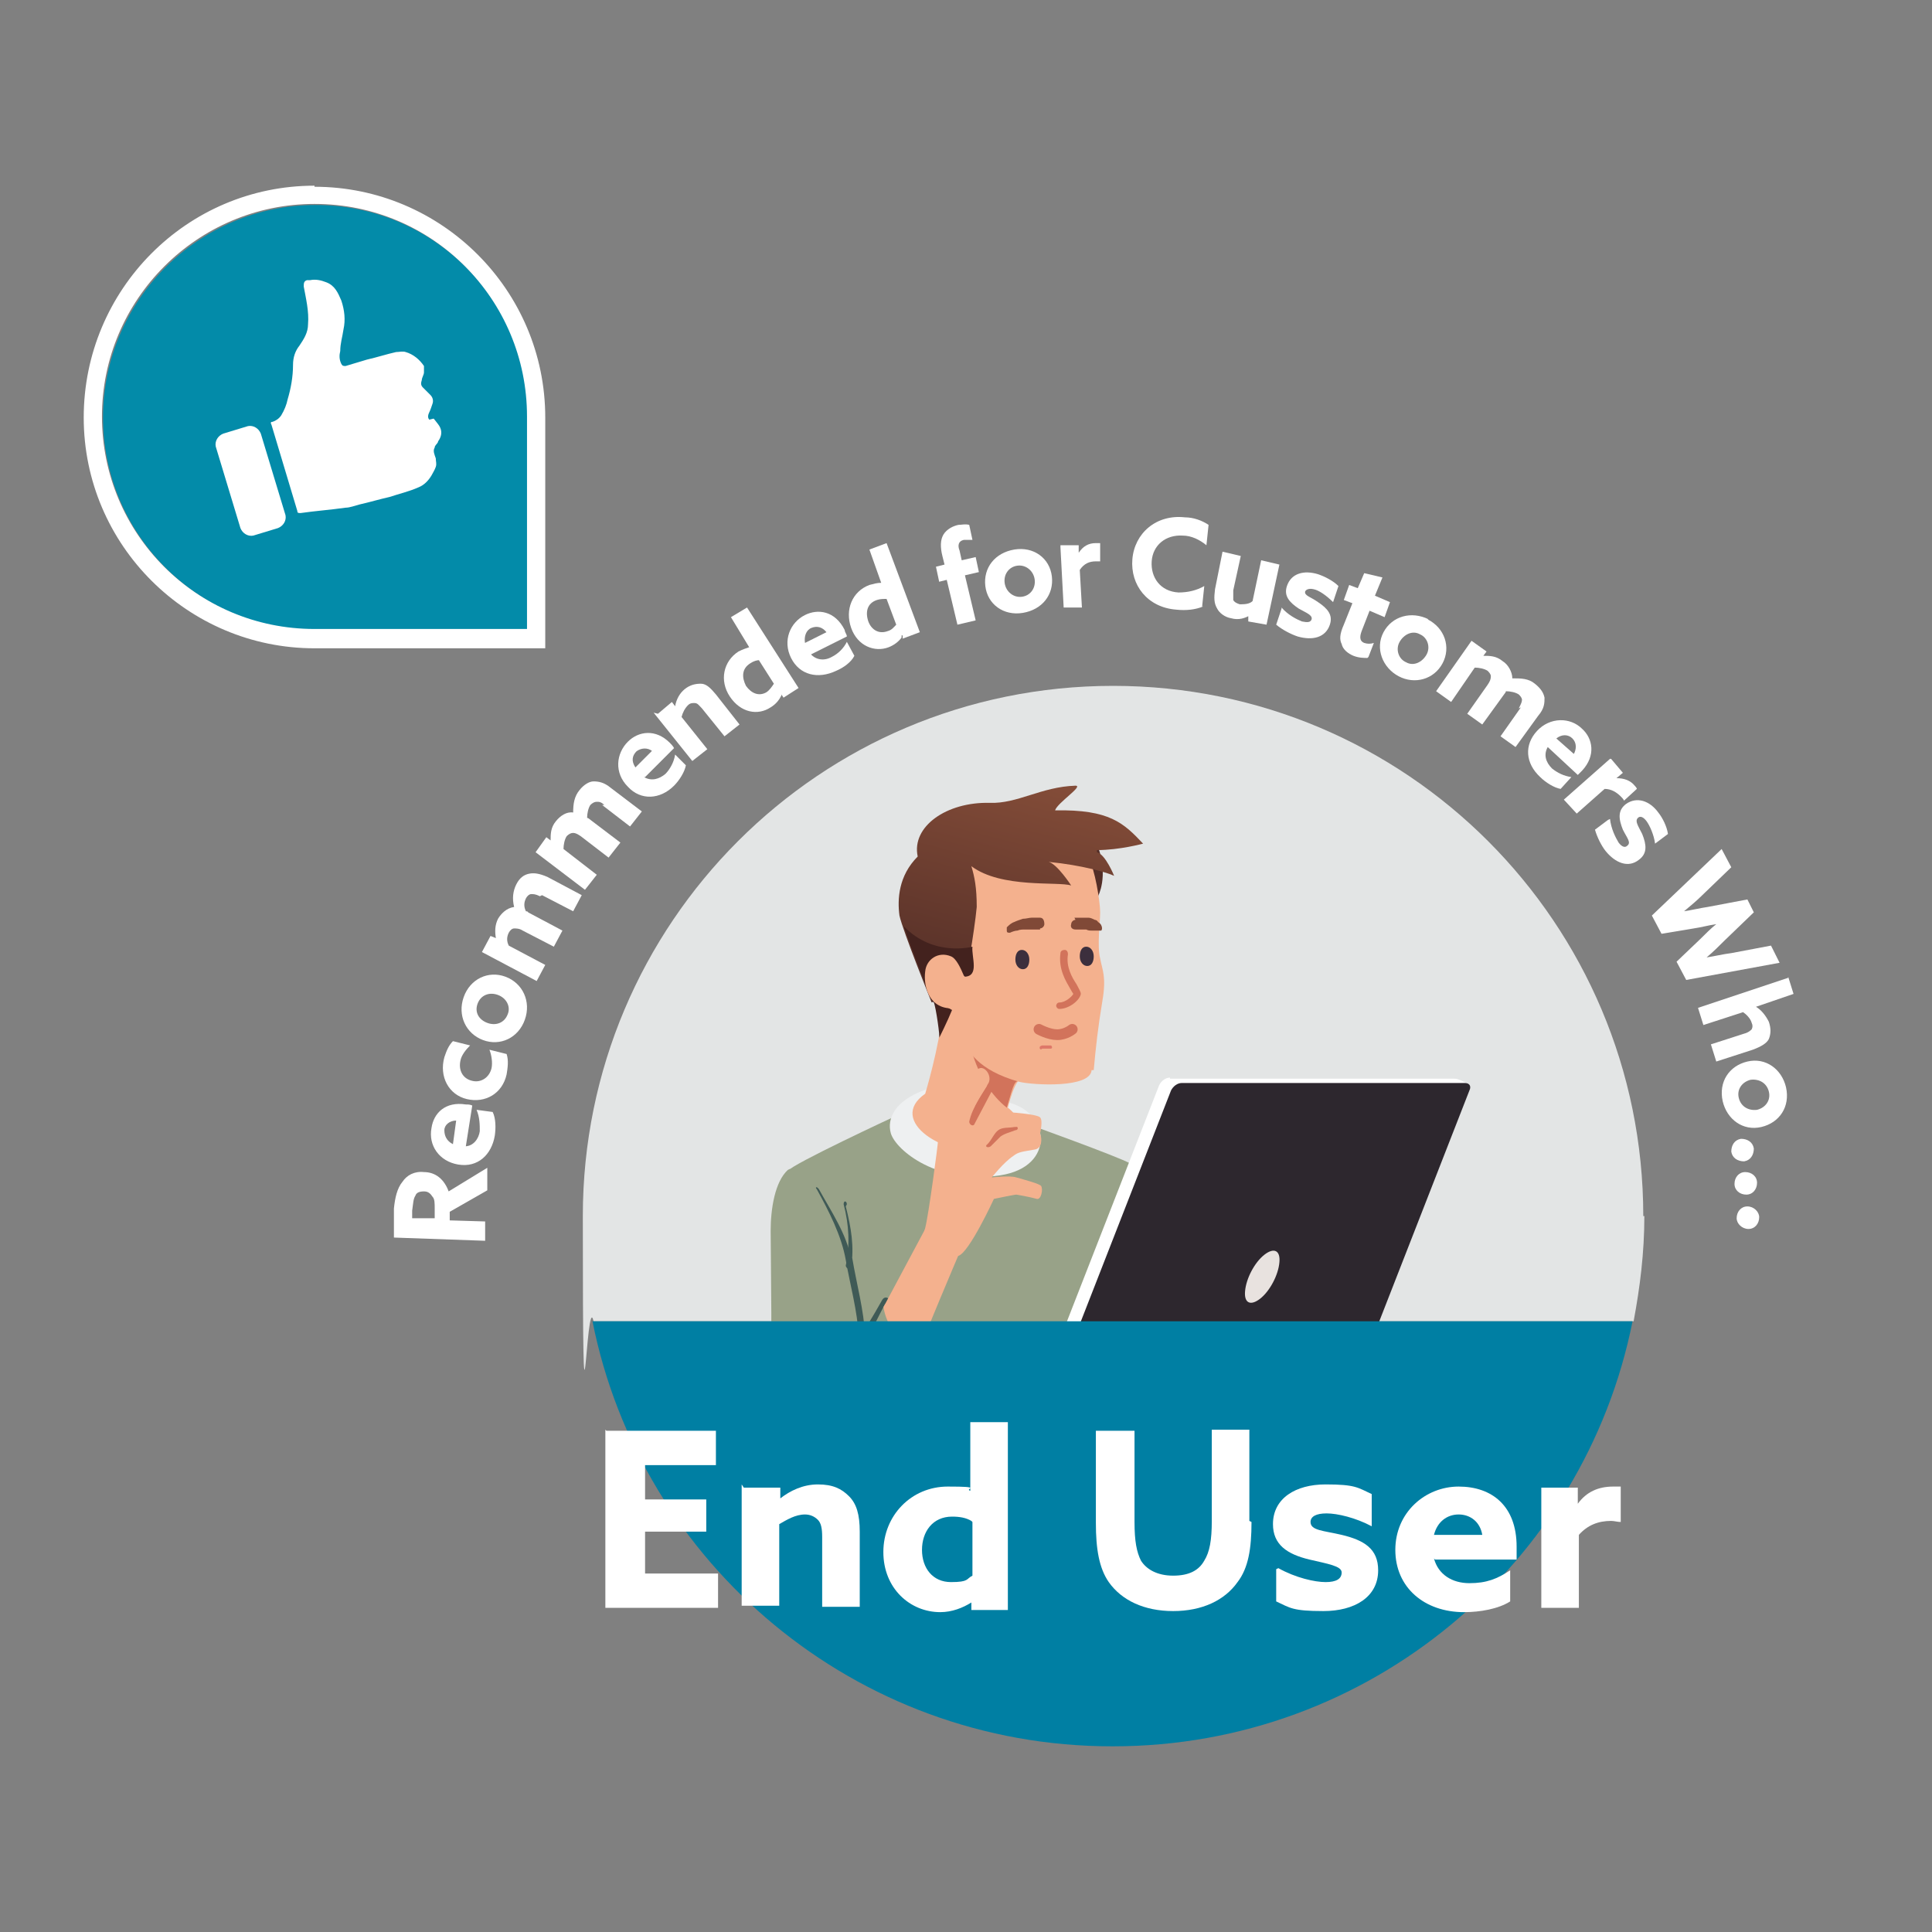 <?xml version="1.0" encoding="UTF-8"?>
<svg xmlns="http://www.w3.org/2000/svg" width="180" height="180" version="1.1" xmlns:xlink="http://www.w3.org/1999/xlink" viewBox="0 0 180 180">
  <rect x="0" y="0" width="180" height="180" fill="#808080" stroke="none"/>
  <defs>
    <style>
      .cls-1 {
        fill: none;
        stroke: #d2735b;
        stroke-linecap: round;
        stroke-linejoin: round;
        stroke-width: 1px;
      }

      .cls-2 {
        fill: #3c2f3d;
      }

      .cls-3 {
        fill: #3f5a56;
      }

      .cls-4 {
        fill: #fff;
      }

      .cls-5 {
        fill: #43221e;
      }

      .cls-6 {
        fill: #e8e2df;
      }

      .cls-7 {
        fill: #e3e5e5;
      }

      .cls-8 {
        fill: url(#_名称未設定グラデーション);
      }

      .cls-9 {
        fill: #de7869;
      }

      .cls-10 {
        fill: #804937;
      }

      .cls-11 {
        fill: #eef0f1;
      }

      .cls-12 {
        fill: #d2735b;
      }

      .cls-13 {
        fill: #038ba9;
        fill-rule: evenodd;
      }

      .cls-14 {
        fill: #532e27;
      }

      .cls-15 {
        fill: #2d272e;
      }

      .cls-16 {
        fill: #007fa3;
      }

      .cls-17 {
        fill: #f4b18e;
      }

      .cls-18 {
        fill: #98a288;
      }
    </style>
    <linearGradient id="_名称未設定グラデーション" data-name="名称未設定グラデーション" x1="-1877.4" y1="-241.3" x2="-1884.1" y2="-261.9" gradientTransform="translate(1955.1 -289.1) rotate(-3.7) scale(1 -1)" gradientUnits="userSpaceOnUse">
      <stop offset="0" stop-color="#834c38"/>
      <stop offset="1" stop-color="#532e27"/>
    </linearGradient>
  </defs>
  <!-- Generator: Adobe Illustrator 28.6.0, SVG Export Plug-In . SVG Version: 1.2.0 Build 709)  -->
  <g>
    <g id="_レイヤー_1">
      <path class="cls-7" d="M153.1,113.3c0-27.3-22.1-49.4-49.4-49.4s-49.4,22.1-49.4,49.4.3,6.6,1,9.8h96.9c.6-3.2,1-6.4,1-9.8Z"/>
      <g>
        <path class="cls-18" d="M85.9,101.7c.6,1.5,4.5,2.2,4.5,2.2,1.2-.2,2.6-1.1,2.7-1.8v-.5s2.3,3,2.3,3c0,0,8.9,3.2,9.9,3.8.7,2.4-4.1,21.5-3.6,24.7s1.1,3.6,1.2,4.7c0,1.2.2,3.4.4,4s.7,1.1.6,1.9c-.2.9-.4,1.4-1.7,2.5s-12.5,3.4-23.4.7c-1.6-1.2-2-2.6-2-2.8s1.8-1.7,1.4-2.2.2-3.4.4-4.9c.2-1.5-1.3-21.1-1.8-22.4s-3.8-4.9-3.4-5.5c.3-.6,10-5.1,10-5.1l2.5-2.2h0Z"/>
        <path class="cls-11" d="M86.3,101.5c-2.9,1-3.7,2.7-3.3,4.1.5,1.6,4.4,4.8,10.2,3.9,5.2-.8,4.6-5.9.7-6.8-3.9-.8-7.7-1.2-7.7-1.2Z"/>
        <path class="cls-17" d="M92.3,94.3c-2.3-1.8-3.7-2.8-3.7-2.8,0,0-.8,0-1.1,1,.1,1.2.3,1.9.3,1.9-.3,3.2-1.6,7.5-1.6,7.5-3.6,2.5,1.7,6,6.5,5.4,1.8-.2,3.4-2.4,1.2-4.1.3-1.2.8-2.6,1.1-2.5-.2-2.3-.2-4.6-2.7-6.5h0Z"/>
        <path class="cls-12" d="M95.2,100.8c.2,0,.7-.8,1-.8-1.9-2.9-4.2-2.7-4.2-2.7l-1.7-.4s.6,4,3.5,6.3c.7-2.4.7-2.5,1.3-2.5h0Z"/>
        <g>
          <path class="cls-14" d="M102.3,78.9c1,2.8,0,4.6,0,4.6l-1.5-3.5,1.6-1.1Z"/>
          <path class="cls-17" d="M101.9,99.7c.2-2.2.4-4,.8-6.4.4-2.3,0-2.9-.2-4-.3-1.2,0-3.3,0-4.3,0-1-.5-4.1-1.1-5.1-1.4-3.5-9.6-1.7-12.6,0-3.9,2.2-2.8,9.9-2,13.4.7,0,1.3-.2,1.3-.2,0,0,1.5,3.5,1.8,4.1s1.1,2.5,5.1,3.6c1.3.3,6.6.6,6.7-1.1h0Z"/>
          <path class="cls-5" d="M88.7,94.1c-.4,1-1.2,2.6-1.2,2.6.1,0-.3-2.9-.5-3.3-.2-.4,1.7.7,1.7.7Z"/>
          <path class="cls-8" d="M102.2,79.2c2.1,0,4.3-.6,4.3-.6-1.8-1.9-3.1-3.2-8.2-3.1.2-.7,2.7-2.3,1.9-2.3-3.2.1-5.4,1.7-8,1.6h0c-4-.1-7.3,2.2-6.7,5-1.8,1.8-1.9,4-1.7,5.5.3,1.4,3,8.1,3,8.1l2.6-2.4c.1-.7.9-1.4,1-2.2.2-1.2.5-3.2.6-4.3,0-1.8-.2-2.8-.5-3.8,2.8,2.1,8.1,1.4,9.3,1.8,0,0-1.3-2-2.1-2.2,3.1.3,5.5,1,6.1,1.3,0,0-.8-2-1.6-2.2Z"/>
          <path class="cls-5" d="M90.6,88.2s-3.6,1-6.4-1.9c.8,2.4,2.7,7.1,2.7,7.1l2.9-2.4c1.5,0,.7-1.8.8-2.8h0Z"/>
          <path class="cls-17" d="M89.8,90.9c-.3-.7-.7-1.6-1.2-1.8-1.2-.5-2.3.3-2.4,1.4-.2,1.4.4,4.1,3.5,3.3,0,0,.2-2.8.2-2.8Z"/>
          <path class="cls-2" d="M94.6,89.4c0-.5.2-.9.6-.9s.7.4.7.9c0,.5-.2.9-.6.9s-.7-.4-.7-.9Z"/>
          <path class="cls-2" d="M100.6,89.1c0-.5.2-.9.6-.9s.7.4.7.9c0,.5-.2.9-.6.9s-.7-.4-.7-.9Z"/>
          <path class="cls-12" d="M98.7,94c-.2,0-.3-.2-.3-.3s.1-.3.3-.3c.6,0,1.2-.6,1.3-.8,0,0-.2-.3-.3-.5-.4-.7-1.1-1.8-.9-3.3,0-.2.2-.3.4-.3s.3.2.3.4c-.2,1.2.4,2.2.8,2.8.2.4.4.7.4.9-.1.6-1.1,1.4-2,1.4h0ZM100,92.5h0Z"/>
          <path class="cls-10" d="M96.9,86.6c-.2,0-.5,0-.7,0-.2,0-.5,0-.7,0-.2,0-.5,0-.7.1-.2,0-.5.1-.7.2h0c-.2,0-.3,0-.3-.2,0,0,0-.2,0-.3.2-.2.4-.4.7-.5.2-.1.5-.2.8-.3.3,0,.6-.1.8-.1.3,0,.6,0,.8,0,.3,0,.4.3.4.6,0,.2-.2.4-.4.4h0Z"/>
          <path class="cls-10" d="M100.1,85.5c.4,0,.9,0,1.3,0,.2,0,.4.1.6.2,0,0,.2,0,.3.2,0,0,.2.1.3.3.1.2.1.4,0,.5,0,0-.2,0-.3,0h-.2s-.1,0-.2,0c0,0-.2,0-.2,0-.2,0-.3,0-.5-.1-.2,0-.3,0-.5,0s-.3,0-.5,0h0c-.3,0-.5-.2-.4-.5,0-.2.2-.4.4-.4Z"/>
          <path class="cls-17" d="M101,95.8c0,.9-.4,2.4-1,2.4-.5,0-.6-.2-1.1-.2s-1.5,1.2-3.1-.7c-.4-.5-.6-1.3-.6-1.8,0-.3.1-.4.3-.4,1.1.2,3.3.3,5,0,.1,0,.3,0,.4,0,.1,0,.2.3.1.7,0,0,0,0,0,0Z"/>
        </g>
        <path class="cls-12" d="M92.8,100.9c.2-.3-.3-.6-.5-.3-.7,1.2-1.7,2.5-2,3.9,0,.3.4.5.5.2"/>
        <path class="cls-18" d="M73.4,109c-1.2,1.1-1.6,3.6-1.6,5.7,0,2.2.2,13.3-.1,14-.3.7-.6,3.1-.4,3.4.2.3,0,1.3-.1,1.7-.2.4-.8,1.8-.4,2.3.4.5,1.5,2,2.1,2.7s.8,2.2,2.4,1.8,5.4-2,6.1-3c.7-1,5.1-9.8,5.1-9.8l-4.3-6.2-8.6-12.7h0Z"/>
        <path class="cls-3" d="M79.3,117.3c-.4-2.3-1.9-4.5-3-6.5-.2-.3-.4-.2-.2,0,1.1,2,2.3,4.3,2.7,6.6.4,2.3,1.1,4.8,1.2,7.1,0,.3.6.3.6,0-.1-2.4-.8-4.9-1.2-7.3h0Z"/>
        <path class="cls-3" d="M83.4,121.9c-.2-.6-.8-1.4-1.2-.8-.9,1.6-1.8,3.1-2.3,3.7-.8,1.1-1.6,2.2-2.4,3.3-.4.6-.8,1.1-1.2,1.7-.5.6-1,.8-1.7,1-.8.3-1.1,1-1.4,1.8-.2.3,0,.4.2,0,.3-.7.8-1.1,1.5-1.4.4-.2.8-.3,1.2-.5,1-.7,1.7-2,2.3-2.9l2.5-3.5c.7-1,.9-1.6,1.5-2.7.2-.4.6,0,1,.2h0Z"/>
        <path class="cls-3" d="M78.9,112.2c0-.3-.3-.4-.3,0,.5,1.9.6,3.8.2,5.7,0,.3.5.5.5.2.3-2,0-3.7-.5-5.7,0,0,0,0,0,0Z"/>
        <path class="cls-17" d="M82.3,121.7c.4,2.8,3.1,4.8,3.1,4.8.5-1.6,4-9.8,4-9.8-1-1.6-3.2-2.2-3.2-2.2l-3.9,7.3h0Z"/>
        <path class="cls-17" d="M86.2,114.4c.3-1.1,1.2-7.8,1.2-8.2s1.3-3.7,1.8-4.5,1.7-2.2,2.2-2.2c.5,0,1,.8.7,1.4-.3.5-.7,1.1-1.1,1.8-.7,1.3-1.2,2.5-1.3,3.2,0,0,0,.3.2.2,0-.1,2.6-2.5,3.4-2.5s3.3.2,3.6.5c.3.3,0,1.5,0,1.5.2.5.2,1.4-.5,1.5-1.1.2-1.5.2-2,.6-.9.6-2,2-2,2,0,0,1.7-.2,2.3,0,.7.2,2.2.6,2.3.8.2.3,0,1.3-.4,1.2-.7-.2-1.9-.4-1.9-.4-.2,0-2.1.4-2.1.4,0,0-2.3,5-3.3,5.3s-3.2-2.2-3.2-2.2h0Z"/>
        <path class="cls-12" d="M94.5,105c-.5.1-1.1,0-1.5.3-.4.3-.6.9-1,1.3-.3.2,0,.4.3.2.3-.3.6-.6.9-.9.4-.3.9-.4,1.4-.6.3,0,.3-.4,0-.3h0Z"/>
        <path class="cls-3" d="M105.7,129.3c-.8,0-1.6,0-2.3.5-.7.4-1.5,1-1.8,1.7-.1.3.3.6.5.3.5-1.2,2.4-2.1,3.6-2.2.3,0,.3-.3,0-.3h0Z"/>
        <path class="cls-3" d="M106.3,131.3c-1.1-.1-2.2,0-3.2.3-.3.1-.2.6.2.5.9-.3,1.9-.7,2.9-.6.3,0,.5-.2.1-.2Z"/>
        <path class="cls-3" d="M104.7,117.1c-.3.4-.7.8-1.1,1.2-.3.3-.7.8-1.1,1-.3.2,0,.6.2.4.4-.2.8-.7,1.2-1,.4-.4.8-.8,1.1-1.2.2-.2-.2-.5-.4-.2h0Z"/>
        <path class="cls-9" d="M97.8,97.4c-.2,0-.4,0-.6,0-.1,0-.2,0-.3.1s0,.4.2.2c0,0,.2,0,.3,0,.2,0,.3,0,.5,0,.2,0,.1-.3,0-.3Z"/>
        <path class="cls-1" d="M96.8,95.9s.9.5,1.7.5,1.4-.5,1.4-.5"/>
      </g>
      <path class="cls-4" d="M109,100.5h26.5c.4,0,.6.2,1.4.5l-13.3,31.7c-.2.4-.6.7-1,.7l-25.6.4c-1.1-.6-1.5-.8-1.3-1.2l12.3-31.5c.2-.4.6-.7,1-.7h0Z"/>
      <path class="cls-15" d="M110.1,100.9h26.4c.4,0,.6.3.4.7l-12.3,31.5c-.2.4-.6.7-1,.7h-26.4c-.4,0-.6-.3-.4-.7l12.3-31.5c.2-.4.6-.7,1-.7Z"/>
      <path class="cls-6" d="M119.2,117.6c.1-1.1-.5-1.4-1.4-.7-.9.7-1.7,2.2-1.8,3.4-.1,1.1.5,1.4,1.4.7s1.7-2.2,1.8-3.4Z"/>
      <path class="cls-16" d="M103.7,162.7c23.9,0,43.9-17,48.4-39.6H55.2c4.5,22.6,24.5,39.6,48.4,39.6Z"/>
      <path class="cls-13" d="M49.2,38.9c0-11-8.9-19.8-19.8-19.8s-19.8,8.9-19.8,19.8,8.9,19.8,19.8,19.8h19.8v-19.8h0Z"/>
      <path class="cls-4" d="M29.3,19c11,0,19.8,8.9,19.8,19.8v19.8h-19.8c-11,0-19.8-8.9-19.8-19.8s8.9-19.8,19.8-19.8M29.3,17.3c-11.9,0-21.5,9.7-21.5,21.6s9.7,21.5,21.5,21.5h21.5v-21.5c0-11.9-9.7-21.5-21.5-21.5h0Z"/>
      <path class="cls-4" d="M24.3,40.4c-.2-.5-.7-.8-1.2-.7l-2.3.7c-.5.2-.8.7-.7,1.2l2.3,7.6c.2.5.7.8,1.2.7l2.3-.7c.5-.2.8-.7.7-1.2l-2.3-7.6ZM40,39.1c-.2-.2-.1-.5,0-.7s.2-.5.3-.8c.1-.3,0-.6-.2-.8-.2-.2-.3-.3-.5-.5,0,0-.2-.2-.2-.2-.2-.2-.2-.4-.1-.7,0-.2.2-.5.2-.7,0-.2,0-.4,0-.6-.4-.6-1-1.1-1.7-1.3-.3-.1-.6,0-.9,0-.9.2-1.8.5-2.7.7-.7.2-1.3.4-2,.6-.2,0-.3,0-.4-.2-.2-.4-.2-.8-.1-1.2,0-.7.2-1.3.3-2,.2-.9.1-1.8-.2-2.7-.3-.7-.6-1.4-1.4-1.7-.5-.2-1-.3-1.5-.2,0,0-.2,0-.3,0-.3.1-.3.3-.3.6.2,1.1.5,2.3.4,3.5,0,.8-.4,1.4-.8,2-.4.5-.6,1.1-.6,1.8,0,1.1-.2,2.2-.5,3.2-.1.5-.3,1-.6,1.5-.2.3-.5.5-.8.6-.2,0-.2.1-.1.3.8,2.7,1.6,5.3,2.4,8,0,.2.1.2.3.2,1.4-.2,2.8-.3,4.2-.5.4,0,.9-.2,1.3-.3.9-.2,1.9-.5,2.8-.7.9-.3,1.8-.5,2.7-.9.5-.2.9-.6,1.2-1.1.1-.2.3-.5.4-.8.1-.3,0-.5,0-.8-.1-.3-.3-.7-.1-1,0-.2.2-.3.3-.5,0,0,0-.1.1-.2.3-.5.3-1-.1-1.5s-.3-.4-.4-.5c0,0,0,0,0,0Z"/>
      <g>
        <path class="cls-4" d="M56.5,133.3h10.2v3.2h-6.6v3.2h5.7v3h-5.7v3.9h6.8v3.2h-10.5v-16.6Z"/>
        <path class="cls-4" d="M69.3,138.6h3.4v1h0c.9-.7,2.1-1.3,3.5-1.3s2.2.4,2.9,1.1c.7.7,1,1.7,1,3.3v7h-3.5v-6.5c0-.8-.1-1.3-.4-1.6-.3-.3-.7-.5-1.2-.5-.9,0-1.7.5-2.4.9v7.6h-3.5v-11.3Z"/>
        <path class="cls-4" d="M90.5,149.3c-.8.5-1.8.9-2.9.9-2.8,0-5.3-2.2-5.3-5.6s2.6-6.1,6-6.1,1.5.2,2.1.4h0v-6.4h3.5v17.5h-3.4v-.6h0ZM90.5,141.7c-.5-.3-1.1-.4-1.8-.4-1.8,0-2.8,1.4-2.8,3.1s1,3,2.7,3,1.4-.3,2-.6v-5Z"/>
        <path class="cls-4" d="M116.6,141.8c0,2.5-.3,4.3-1.3,5.6-1.2,1.7-3.3,2.7-6,2.7s-4.8-1-6-2.7c-.9-1.3-1.2-3.1-1.2-5.5v-8.6h3.6v8.5c0,1.8.2,2.8.6,3.6.5.8,1.5,1.4,3,1.4s2.4-.5,2.9-1.4c.5-.8.7-1.9.7-3.7v-8.5h3.5v8.5Z"/>
        <path class="cls-4" d="M119.1,146.1c1.6.9,3.4,1.3,4.4,1.3s1.5-.3,1.5-.9-1.3-.8-3-1.2c-2.1-.5-3.4-1.4-3.4-3.3,0-2.4,2.1-3.7,4.9-3.7s3,.3,4.3.9v3c-1.5-.8-3.2-1.2-4.2-1.2s-1.5.3-1.5.8c0,.8,1.2.8,2.9,1.2,2.1.5,3.4,1.3,3.4,3.3,0,2.5-2.2,3.8-5.1,3.8s-3.1-.3-4.4-.9v-3Z"/>
        <path class="cls-4" d="M133.6,145.2c.4,1.5,1.7,2.3,3.3,2.3s2.6-.4,3.8-1.2v2.9c-1.1.7-2.8,1-4.3,1-3.7,0-6.4-2.3-6.4-5.8s2.8-5.9,5.9-5.9,5.4,1.8,5.4,5.6,0,.9,0,1.2h-7.6ZM138.1,143c-.2-1.2-1.1-1.9-2.2-1.9s-2,.7-2.3,1.9h4.5Z"/>
        <path class="cls-4" d="M143.6,138.6h3.4v1.5h0c.8-1.1,1.9-1.6,3.3-1.6s.5,0,.7,0v3.3c-.3,0-.6-.1-.9-.1-1.2,0-2.2.4-3,1.3v6.8h-3.5v-11.3Z"/>
      </g>
      <g>
        <path class="cls-4" d="M36.7,115.2v-2.6c.1-1,.3-1.9.8-2.5.4-.6,1.1-1,2-.9,1.1,0,1.9.7,2.3,1.8l3.6-2.2v2.1c0,0-3.5,2-3.5,2v.8s3.3.1,3.3.1v1.8c0,0-8.5-.3-8.5-.3ZM40.5,112.6c0-.5,0-.9-.2-1.1-.2-.3-.4-.5-.8-.5-.4,0-.7.1-.8.4-.2.3-.2.7-.3,1.4v.7s2.1,0,2.1,0v-.9Z"/>
        <path class="cls-4" d="M43.3,106.8c.8,0,1.3-.7,1.4-1.4,0-.6,0-1.3-.3-2l1.5.2c.3.6.3,1.5.2,2.2-.3,1.8-1.6,3-3.4,2.7-1.8-.3-2.8-1.8-2.5-3.4.2-1.4,1.3-2.5,3.2-2.2.2,0,.4,0,.6.1l-.6,3.8ZM42.5,104.4c-.6,0-1.1.4-1.1.9,0,.5.2,1,.8,1.3l.3-2.2Z"/>
        <path class="cls-4" d="M47.2,98.2c.2.6.1,1.3,0,1.9-.4,1.8-2,2.7-3.7,2.3-1.7-.4-2.6-2.1-2.1-3.9.2-.6.4-1.1.8-1.5l1.6.4c-.4.4-.8.9-.9,1.4-.2.9.2,1.7,1.1,1.9.8.2,1.6-.3,1.8-1.2.1-.5,0-1.2-.2-1.7l1.6.4Z"/>
        <path class="cls-4" d="M43.2,92.9c.6-1.7,2.3-2.5,3.9-1.9,1.6.6,2.4,2.3,1.8,4-.6,1.7-2.3,2.5-3.9,1.9-1.6-.6-2.4-2.3-1.8-4ZM47.3,94.5c.3-.7-.1-1.5-.9-1.8-.8-.3-1.6,0-1.9.8s.1,1.5.9,1.8,1.6,0,1.9-.8Z"/>
        <path class="cls-4" d="M50.3,83.5c-.4-.2-.6-.2-.8-.2-.2,0-.4.2-.5.4-.2.4-.2.8,0,1.2,0,0,.2,0,.2.1l3.2,1.7-.8,1.5-2.9-1.5c-.3-.2-.6-.2-.8-.2-.2,0-.4.2-.5.4-.2.4-.2.8,0,1.2l3.4,1.8-.8,1.5-5.1-2.7.8-1.5.5.2h0c-.1-.6-.1-1.2.2-1.8.3-.5.8-1,1.5-1.1-.2-.8-.1-1.5.2-2.1.3-.6.7-.9,1.2-1,.5-.1,1,0,1.7.3l3.2,1.7-.8,1.5-2.9-1.5Z"/>
        <path class="cls-4" d="M56.3,75c-.3-.3-.5-.3-.7-.3-.2,0-.4.1-.6.3-.2.3-.3.8-.3,1.2,0,0,.1,0,.2.1l2.9,2.2-1.1,1.4-2.6-2c-.3-.2-.5-.3-.7-.3-.2,0-.4.1-.6.3-.2.3-.3.8-.3,1.2l3.1,2.4-1.1,1.4-4.6-3.5,1-1.4.4.3h0c0-.6,0-1.2.5-1.8.4-.5,1-.9,1.6-.8,0-.8.1-1.5.6-2.1.4-.5.9-.8,1.3-.8.5,0,1,.1,1.6.6l2.9,2.2-1.1,1.4-2.6-2Z"/>
        <path class="cls-4" d="M60,72.4c.7.4,1.4.2,2-.3.4-.4.8-1.1.9-1.8l1,1c-.1.6-.6,1.4-1.1,1.9-1.3,1.3-3.1,1.4-4.3.1-1.3-1.3-1.1-3.1,0-4.2,1-1,2.6-1.2,3.9.1.1.1.3.3.4.5l-2.7,2.7ZM60.8,70c-.5-.4-1.1-.3-1.5,0-.4.4-.5.9-.1,1.5l1.6-1.6Z"/>
        <path class="cls-4" d="M61.3,66.5l1.3-1.1.3.4h0c.1-.6.4-1.2.9-1.6.5-.4,1-.5,1.5-.5.5,0,.9.4,1.4,1l2.2,2.8-1.4,1.1-2.1-2.6c-.3-.3-.4-.5-.7-.5-.2,0-.4,0-.6.2-.3.3-.5.7-.6,1.1l2.4,3-1.4,1.1-3.6-4.5Z"/>
        <path class="cls-4" d="M72.8,64.8c-.2.4-.5.8-1,1.1-1.2.8-2.8.5-3.8-1-1-1.5-.6-3.3.8-4.2.4-.2.7-.3,1-.4h0s-1.7-2.8-1.7-2.8l1.5-.9,4.8,7.5-1.4.9-.2-.3h0ZM70.8,61.5c-.3,0-.6.1-.9.3-.8.5-.8,1.3-.4,2.1.5.7,1.2,1,1.9.6.3-.2.5-.5.7-.8l-1.4-2.2Z"/>
        <path class="cls-4" d="M75.5,60.9c.5.6,1.3.7,2,.3.6-.3,1.1-.8,1.4-1.4l.7,1.3c-.3.6-1,1.1-1.7,1.4-1.7.8-3.4.4-4.2-1.2-.8-1.6-.1-3.3,1.3-4,1.2-.6,2.8-.4,3.7,1.4,0,.2.2.4.2.6l-3.4,1.7ZM77,58.9c-.4-.5-.9-.6-1.4-.4-.5.2-.7.8-.6,1.4l2-1Z"/>
        <path class="cls-4" d="M84,59.4c-.3.4-.7.7-1.2.9-1.3.5-2.9-.1-3.5-1.8-.6-1.7.1-3.4,1.7-4,.4-.1.7-.2,1.1-.2h0s-1.1-3.1-1.1-3.1l1.6-.6,3.1,8.3-1.6.6v-.3c-.1,0-.1,0-.1,0ZM82.6,55.8c-.3,0-.6,0-.9.1-.9.3-1.1,1.1-.8,2,.3.8,1,1.2,1.8.9.4-.1.6-.4.8-.6l-.9-2.4Z"/>
        <path class="cls-4" d="M88.3,54l-.8.2-.3-1.4.8-.2-.2-.8c-.2-.8-.2-1.5.1-2,.3-.5.9-.8,1.4-.9.3,0,.6-.1,1,0l.3,1.4c-.2,0-.6,0-.8,0-.5.1-.6.5-.4,1l.2.9,1.3-.3.3,1.4-1.3.3,1,4.2-1.7.4-1-4.2Z"/>
        <path class="cls-4" d="M94.5,51.2c1.8-.3,3.3.8,3.5,2.5.2,1.7-.9,3.1-2.7,3.4-1.8.3-3.3-.8-3.5-2.5-.2-1.7.9-3.1,2.7-3.4ZM95.2,55.6c.8-.1,1.3-.8,1.2-1.6-.1-.8-.8-1.4-1.6-1.3s-1.3.8-1.2,1.6c.1.8.8,1.4,1.6,1.3Z"/>
        <path class="cls-4" d="M98.8,50.8h1.7c0,0,0,.7,0,.7h0c.4-.6.9-.9,1.6-.9.1,0,.2,0,.4,0v1.7c0,0-.2,0-.4,0-.6,0-1.1.2-1.5.8l.2,3.5h-1.7c0,0-.3-5.6-.3-5.6Z"/>
        <path class="cls-4" d="M112.1,56.5c-.7.3-1.6.4-2.5.3-2.7-.2-4.3-2.3-4.1-4.7.2-2.4,2.2-4.2,4.9-3.9.8,0,1.6.3,2.2.7l-.2,1.9c-.6-.5-1.4-.9-2.2-.9-1.6-.1-2.8.9-2.9,2.4-.1,1.5.8,2.8,2.5,2.9.9,0,1.7-.2,2.4-.6l-.2,1.9Z"/>
        <path class="cls-4" d="M116.5,57.3c-.5.3-1.1.5-1.8.3-.6-.1-1.1-.5-1.3-.9-.3-.5-.3-1-.2-1.8l.7-3.5,1.7.4-.7,3.2c0,.4,0,.7,0,.9.1.2.3.3.6.4.4,0,.9,0,1.2-.3l.8-3.8,1.7.4-1.2,5.6-1.7-.3v-.5c.1,0,0,0,0,0Z"/>
        <path class="cls-4" d="M119.4,56.6c.6.7,1.4,1.1,1.9,1.3.5.1.8.1.9-.2.1-.4-.5-.6-1.2-1-.9-.6-1.4-1.2-1.1-2.1.4-1.2,1.6-1.5,2.9-1.1.6.2,1.4.6,1.9,1.1l-.5,1.5c-.6-.6-1.3-1.1-1.8-1.2-.4-.1-.7,0-.8.2-.1.4.5.5,1.2,1,.9.6,1.4,1.2,1.1,2.1-.4,1.2-1.6,1.5-3,1.1-.6-.2-1.4-.6-2-1.1l.5-1.5Z"/>
        <path class="cls-4" d="M127.4,61.3c-.3,0-.8,0-1.3-.2-.5-.2-1-.6-1.1-1.1-.2-.4-.2-.9.2-1.8l.8-2-.8-.3.5-1.4.8.3.6-1.4,1.7.4-.7,1.7,1.4.6-.5,1.4-1.4-.6-.7,1.8c-.2.5-.3,1,.2,1.2.3.1.6.1.9,0l-.5,1.3Z"/>
        <path class="cls-4" d="M133,57.7c1.6.8,2.2,2.6,1.4,4.1-.8,1.5-2.6,2-4.1,1.2s-2.2-2.6-1.4-4.1c.8-1.5,2.6-2,4.2-1.2ZM131,61.7c.7.4,1.5,0,1.9-.7.4-.7.1-1.6-.6-1.9-.7-.4-1.5,0-1.9.7-.4.7-.1,1.6.6,1.9Z"/>
        <path class="cls-4" d="M141.5,66c.2-.4.3-.6.3-.8,0-.2-.2-.4-.3-.5-.3-.2-.8-.3-1.2-.3,0,0,0,.1-.1.2l-2.1,2.9-1.4-1,1.9-2.7c.2-.3.3-.5.3-.8,0-.2-.2-.4-.3-.5-.3-.2-.8-.3-1.2-.3l-2.2,3.2-1.4-1,3.3-4.7,1.4,1-.3.4h0c.6,0,1.2,0,1.8.5.5.3.9,1,.9,1.6.8,0,1.5,0,2.1.5.5.4.8.8.9,1.3,0,.5,0,1-.6,1.7l-2.1,2.9-1.4-1,1.9-2.7Z"/>
        <path class="cls-4" d="M144.2,69.6c-.4.7-.2,1.4.4,2,.5.4,1.1.7,1.8.8l-1,1.1c-.6-.1-1.4-.6-1.9-1.1-1.4-1.3-1.5-3-.3-4.3,1.2-1.3,3.1-1.3,4.2-.2,1,.9,1.3,2.5,0,3.9-.1.1-.3.3-.4.4l-2.8-2.6ZM146.6,70.3c.3-.5.3-1.1-.1-1.5-.4-.4-1-.4-1.5,0l1.7,1.5Z"/>
        <path class="cls-4" d="M150.1,70.7l1.1,1.3-.6.5h0c.7,0,1.3.2,1.7.7,0,0,.2.2.2.3l-1.2,1.1c0-.1-.2-.3-.3-.4-.4-.4-.9-.7-1.5-.7l-2.6,2.3-1.2-1.3,4.3-3.8Z"/>
        <path class="cls-4" d="M150,76.3c.1.9.5,1.7.8,2.2.3.4.6.5.8.3.4-.3,0-.7-.4-1.5-.4-1-.5-1.8.3-2.4,1-.7,2.2-.3,3,.8.4.5.8,1.3.9,2l-1.2.9c-.1-.8-.5-1.7-.8-2.1-.3-.4-.6-.5-.8-.3-.3.3,0,.7.4,1.5.4,1,.5,1.8-.3,2.4-1,.8-2.2.3-3.1-.8-.4-.5-.8-1.3-1-2l1.2-.9Z"/>
        <path class="cls-4" d="M160.4,79.1l.9,1.7-2.7,2.6c-.5.5-1.1,1-1.7,1.5h0c.7-.1,1.5-.3,2.2-.4l3.7-.7.6,1.2-2.7,2.6c-.5.5-1.1,1.1-1.7,1.6h0c.7-.1,1.5-.3,2.3-.4l3.7-.7.8,1.6-8.7,1.6-.9-1.7,2.2-2.1c.5-.5,1-1,1.5-1.4h0c-.7.1-1.4.3-2.1.4l-3,.5-.9-1.7,6.4-6.1Z"/>
        <path class="cls-4" d="M166.6,91l.5,1.6-3.5,1.2h0c.5.3.9.8,1.2,1.4.2.6.2,1.1,0,1.6-.2.4-.7.7-1.5,1l-3.4,1.1-.5-1.6,3.1-1c.4-.1.6-.3.7-.4.1-.2.1-.4,0-.6-.1-.4-.5-.8-.8-1l-3.7,1.2-.5-1.6,8.4-2.8Z"/>
        <path class="cls-4" d="M166.4,101.3c.4,1.8-.6,3.3-2.3,3.7-1.7.4-3.2-.7-3.6-2.4-.4-1.8.6-3.3,2.3-3.7,1.7-.4,3.2.7,3.6,2.4ZM162,102.3c.2.8.9,1.2,1.7,1.1.8-.2,1.3-.9,1.1-1.7-.2-.8-.9-1.2-1.7-1.1-.8.2-1.3.9-1.1,1.7Z"/>
        <path class="cls-4" d="M163.4,107c0,.6-.3,1.1-.9,1.2-.6,0-1.1-.3-1.2-.9,0-.6.3-1.1.9-1.2.6,0,1.1.3,1.2.9Z"/>
        <path class="cls-4" d="M163.7,110.2c0,.6-.4,1.1-1,1.1-.6,0-1.1-.4-1.1-1,0-.6.4-1.1,1-1.1.6,0,1.1.4,1.1,1Z"/>
        <path class="cls-4" d="M163.9,113.4c0,.6-.4,1.1-1,1.1-.6,0-1.1-.5-1.1-1,0-.6.4-1.1,1-1.1.6,0,1.1.5,1.1,1Z"/>
      </g>
    </g>
  </g>
</svg>